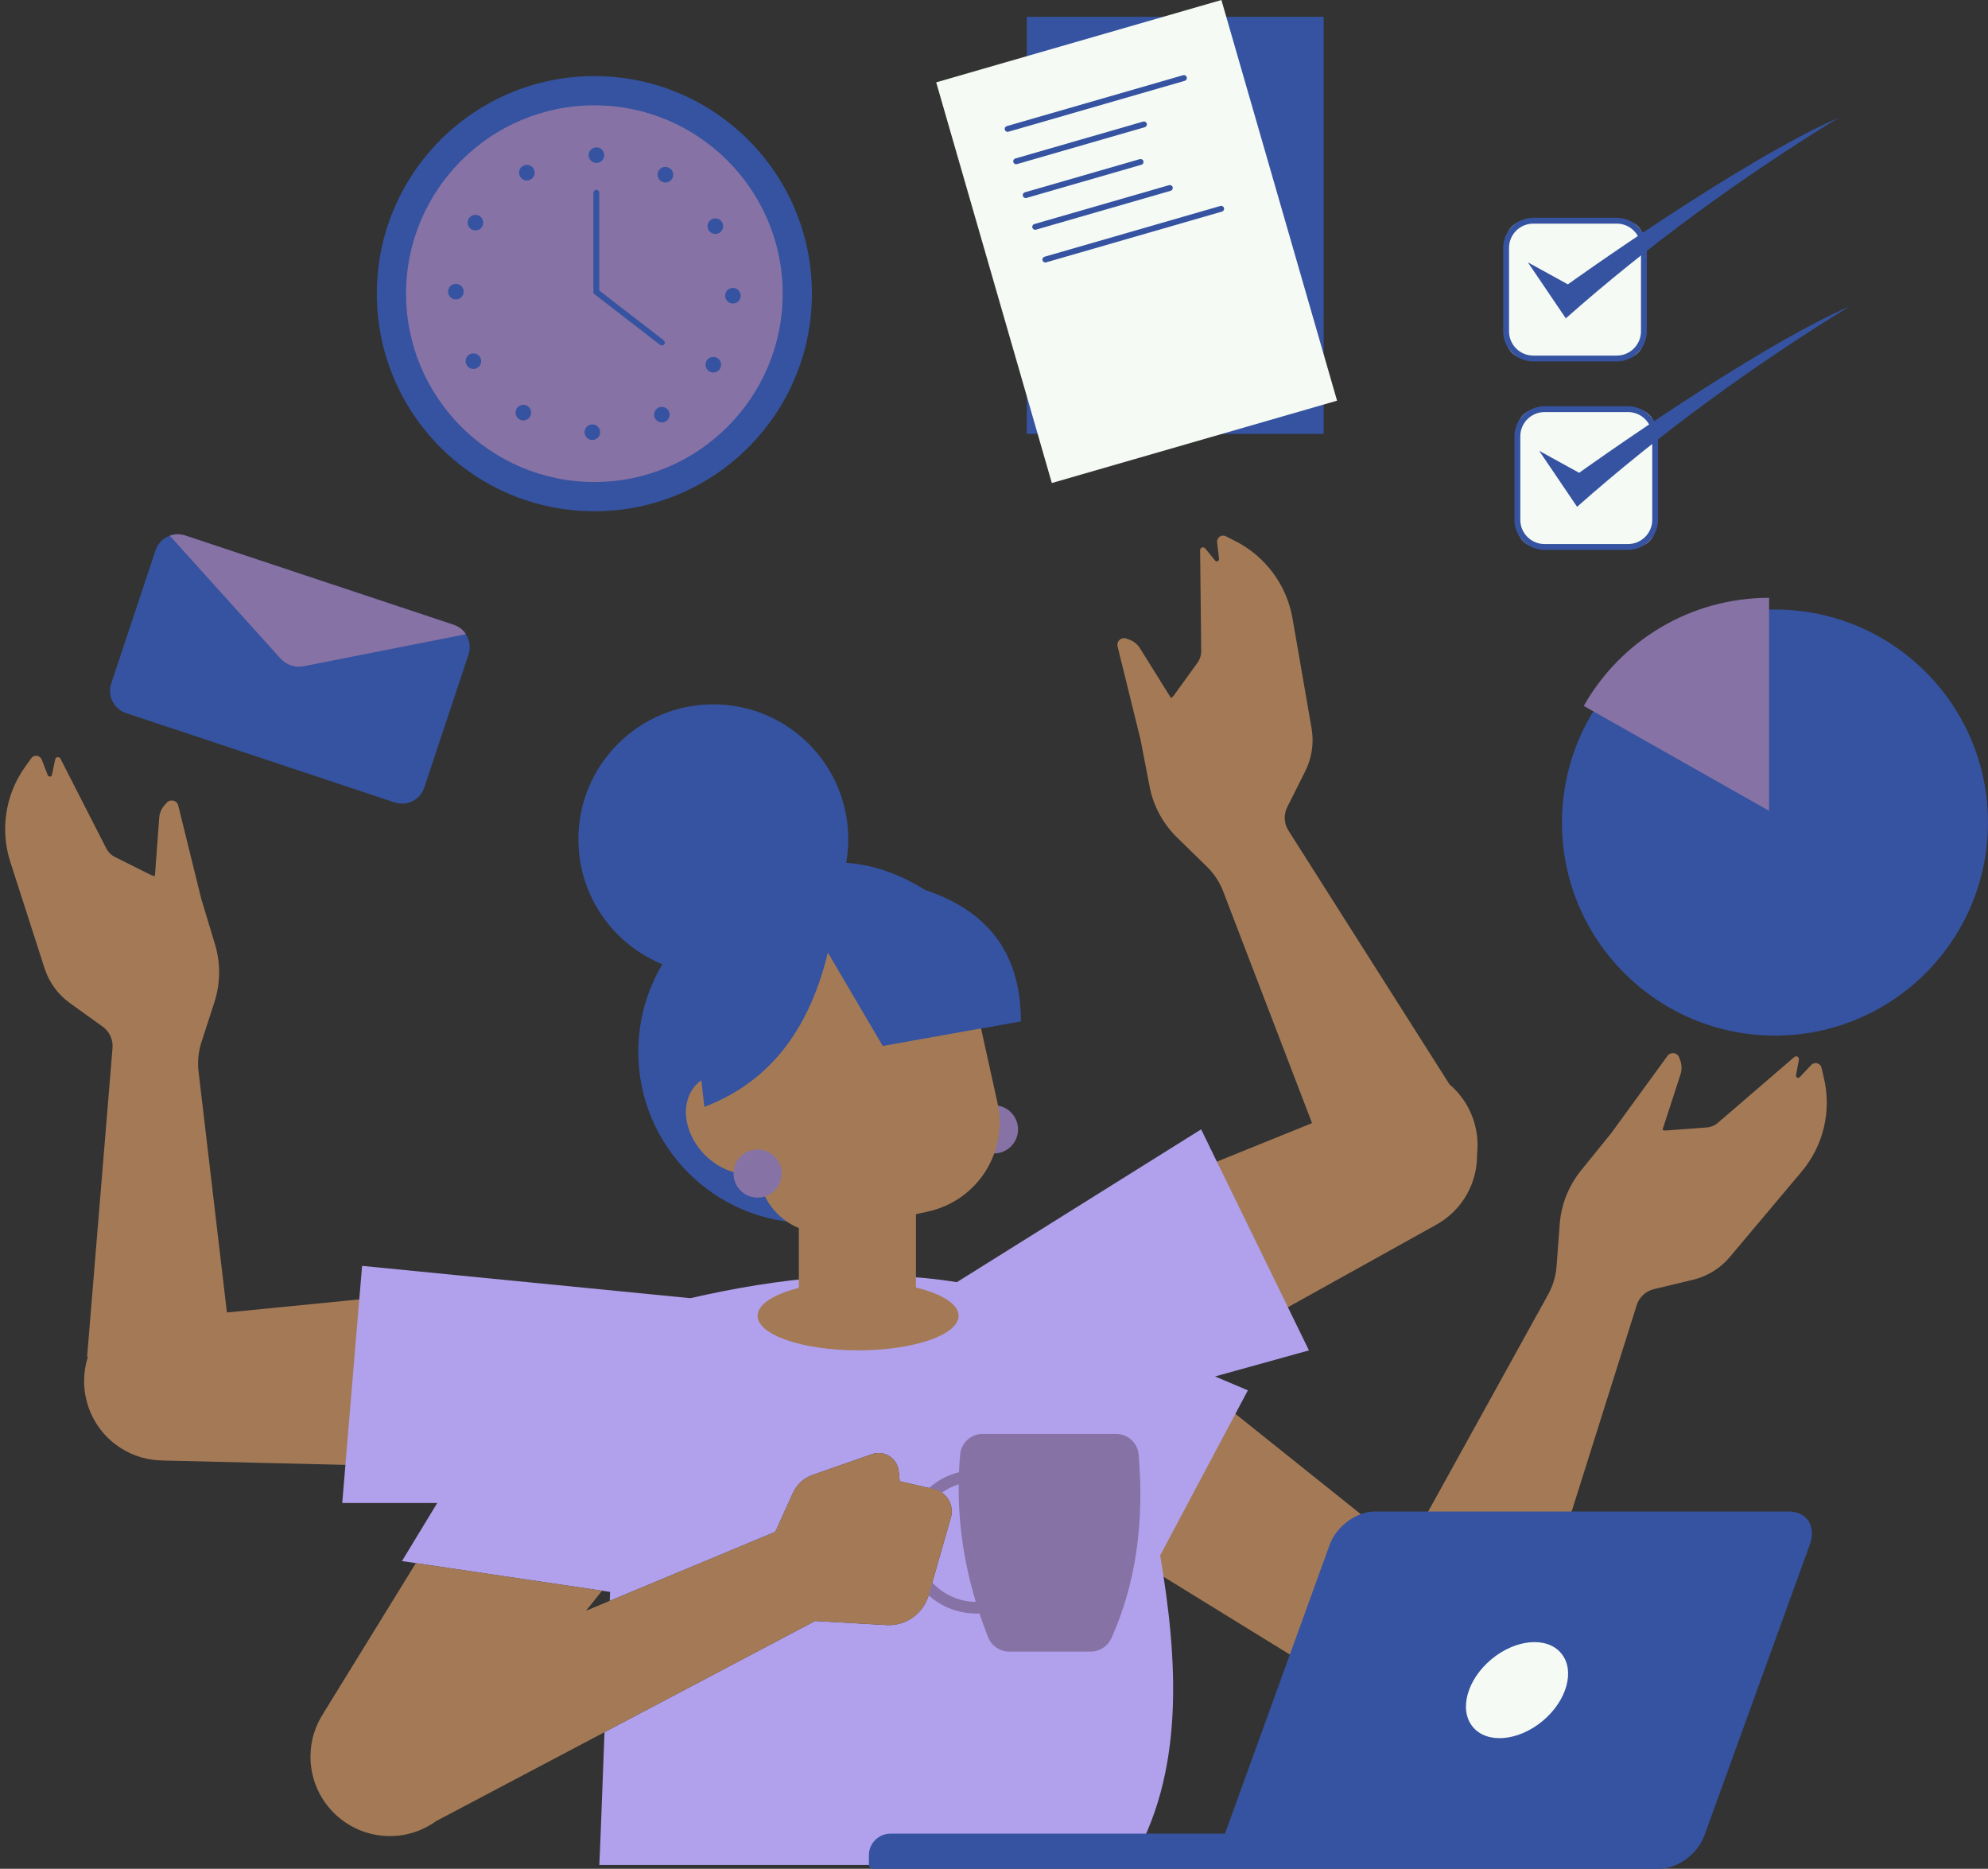 <?xml version="1.0" encoding="UTF-8" standalone="no"?><svg xmlns="http://www.w3.org/2000/svg" xmlns:xlink="http://www.w3.org/1999/xlink" fill="#000000" height="434.8" preserveAspectRatio="xMidYMid meet" version="1" viewBox="-1.2 0.0 462.6 434.8" width="462.6" zoomAndPan="magnify"><rect x="-1.2" y="0.0" width="462.6" height="434.8" fill="#333333" stroke="none"/><g id="change1_5"><path d="M236.324,237.62c-0.014-14.298-6.2-25.166-22.278-30.536 c-6.201-3.889-12.313-5.883-18.35-6.308c0.316-1.788,0.491-3.625,0.491-5.504 c0-17.341-14.058-31.399-31.399-31.399c-17.341,0-31.399,14.058-31.399,31.399 c0,13.144,8.08,24.396,19.541,29.075c-3.554,5.962-5.602,12.926-5.602,20.372 c0,22.007,17.84,39.847,39.847,39.847c22.007,0,39.847-17.84,39.847-39.847 c0-1.822-0.133-3.613-0.37-5.37L236.324,237.62z" fill="#3553a0"/></g><g id="change2_1"><path d="M132.239,302.06c-4.917-3.195-10.645-4.126-15.977-3.076l-0-0.009 l-64.659,6.391l-6.601-56.054c-0.271-2.306-0.041-4.644,0.675-6.853l3.009-9.283 c1.418-4.376,1.466-9.082,0.136-13.486l-3.198-10.587l-5.347-21.685 c-0.3-1.217-1.841-1.599-2.675-0.664l-0.523,0.587c-0.716,0.804-1.148,1.821-1.227,2.895 l-1.001,13.567c-0.271,0.009-0.55-0.047-0.817-0.179l-8.454-4.216 c-0.887-0.442-1.609-1.157-2.059-2.039l-10.656-20.852c-0.281-0.551-1.1-0.44-1.225,0.166 l-0.743,3.596c-0.104,0.503-0.799,0.56-0.985,0.082l-1.403-3.627 c-0.403-1.042-1.804-1.216-2.45-0.305l-1.475,2.08c-4.533,6.395-5.787,14.552-3.385,22.013 l7.969,24.756c1.049,3.26,3.116,6.098,5.896,8.098l7.633,5.491 c1.58,1.136,2.449,3.018,2.289,4.957l-5.912,71.793l0.185,0.076 c-2.485,7.744,0.368,16.489,7.516,21.133c3.075,1.998,6.522,2.948,9.936,2.97l-0.001,0.004 l81.639,1.968l-0-0.009c7.78,0.75,15.7-2.736,20.253-9.744 C145.115,321.988,142.268,308.576,132.239,302.06z" fill="#a47a56"/></g><g id="change2_2"><path d="M342.619,266.449c0-5.672-2.53-10.759-6.529-14.16l-37.473-59.046 c-1.047-1.646-1.156-3.713-0.286-5.454l4.217-8.406c1.523-3.06,2.04-6.542,1.455-9.916 l-4.448-25.626c-1.347-7.712-6.243-14.35-13.235-17.914l-2.272-1.156 c-0.993-0.503-2.149,0.299-2.027,1.415l0.449,3.863c0.054,0.503-0.585,0.775-0.911,0.381 l-2.326-2.843c-0.395-0.476-1.17-0.19-1.17,0.422l0.258,23.422 c0.014,0.993-0.299,1.959-0.87,2.761l-5.536,7.658c-0.177,0.245-0.395,0.422-0.639,0.544 l-7.195-11.548c-0.558-0.911-1.415-1.619-2.421-2l-0.735-0.272 c-1.183-0.435-2.367,0.612-2.067,1.836l5.346,21.681l2.095,10.854 c0.857,4.516,3.088,8.664,6.379,11.888l6.978,6.815c1.659,1.619,2.952,3.591,3.781,5.754 l20.671,53.901l-60.785,24.617l0.004,0.008c-5.209,1.548-9.849,5.035-12.718,10.149 c-5.851,10.43-2.14,23.629,8.29,29.48c7.288,4.089,15.921,3.495,22.461-0.784l0.004,0.008 l71.373-39.682l-0.003-0.003c3.013-1.605,5.624-4.049,7.418-7.247c1.659-2.957,2.399-6.173,2.346-9.336 C342.573,267.836,342.619,267.148,342.619,266.449z" fill="#a47a56"/></g><g id="change2_3"><path d="M423.235,250.909l-0.579-2.484c-0.254-1.088-1.617-1.457-2.384-0.644l-2.67,2.827 c-0.352,0.373-0.974,0.057-0.881-0.448l0.672-3.61c0.113-0.608-0.602-1.02-1.071-0.616 l-17.749,15.275c-0.751,0.646-1.689,1.035-2.678,1.109l-9.421,0.707 c-0.297,0.022-0.576-0.032-0.824-0.143l4.202-12.938c0.332-1.024,0.318-2.129-0.042-3.144 l-0.262-0.741c-0.418-1.181-1.989-1.41-2.727-0.397l-13.148,18.054l-6.963,8.592 c-2.896,3.574-4.631,7.948-4.973,12.536l-0.724,9.731c-0.172,2.316-0.843,4.567-1.966,6.6 l-32.956,59.627l-50.631-40.504l-0.005,0.007c-3.899-3.786-9.21-6.126-15.073-6.126 c-11.959,0-21.654,9.695-21.654,21.654c0,8.357,4.742,15.595,11.674,19.205l-0.005,0.008l69.529,42.83 l0.001-0.004c2.874,1.842,6.283,2.923,9.95,2.923c10.208,0,18.483-8.275,18.483-18.483 c0-3.667-1.081-7.076-2.923-9.95h12.548l21.669-68.7c0.585-1.856,2.101-3.269,3.993-3.724 l9.143-2.198c3.33-0.8,6.316-2.647,8.52-5.268l16.737-19.906 C423.091,266.568,425.013,258.543,423.235,250.909z" fill="#a47a56"/></g><g id="change1_6"><path d="M461.393,191.378c0,27.367-22.185,49.565-49.565,49.565 c-27.367,0-49.565-22.198-49.565-49.565c0-8.868,2.339-17.206,6.434-24.415 c8.501-15.017,24.633-25.15,43.131-25.15C439.208,141.813,461.393,163.997,461.393,191.378z" fill="#3553a0"/></g><g id="change3_1"><path d="M410.466,139.09v49.565l-43.131-24.415C375.836,149.223,391.968,139.09,410.466,139.09z" fill="#8672a5"/></g><g id="change1_7"><circle cx="137.109" cy="68.326" fill="#3553a0" r="50.622"/></g><g id="change3_2"><path d="M137.109,112.148c-24.163,0-43.822-19.658-43.822-43.822 c0-24.163,19.658-43.822,43.822-43.822c24.163,0,43.821,19.658,43.821,43.822 C180.93,92.489,161.272,112.148,137.109,112.148z" fill="#8672a5"/></g><g id="change1_8"><circle cx="137.583" cy="36.093" fill="#3553a0" r="1.813"/></g><g id="change1_9"><circle cx="121.403" cy="40.175" fill="#3553a0" r="1.813"/></g><g id="change1_10"><circle cx="109.432" cy="51.799" fill="#3553a0" r="1.813"/></g><g id="change1_11"><circle cx="104.877" cy="67.852" fill="#3553a0" r="1.813"/></g><g id="change1_12"><circle cx="108.958" cy="84.032" fill="#3553a0" r="1.813"/></g><g id="change1_13"><circle cx="120.583" cy="96.003" fill="#3553a0" r="1.813"/></g><g id="change1_14"><circle cx="136.636" cy="100.558" fill="#3553a0" r="1.813"/></g><g id="change1_15"><circle cx="152.815" cy="96.477" fill="#3553a0" r="1.813"/></g><g id="change1_16"><circle cx="164.787" cy="84.852" fill="#3553a0" r="1.813"/></g><g id="change1_17"><circle cx="169.342" cy="68.8" fill="#3553a0" r="1.813"/></g><g id="change1_18"><circle cx="165.26" cy="52.62" fill="#3553a0" r="1.813"/></g><g id="change1_19"><circle cx="153.636" cy="40.649" fill="#3553a0" r="1.813"/></g><g id="change1_20"><path d="M152.814,80.38c-0.145,0-0.292-0.046-0.415-0.142l-15.515-11.983v-23.399 c0-0.376,0.304-0.68,0.68-0.68c0.376,0,0.68,0.304,0.68,0.68V67.587l14.987,11.576 c0.298,0.229,0.352,0.656,0.122,0.954C153.22,80.289,153.018,80.38,152.814,80.38z" fill="#3553a0"/></g><g id="change1_21"><path d="M237.735 3.914H306.814V100.94H237.735z" fill="#3553a0"/></g><g id="change4_1"><path d="M228.749 7.676H297.828V104.702H228.749z" fill="#f5faf4" transform="rotate(-16.101 263.29 56.19)"/></g><g fill="#3553a0"><g id="change1_2"><path d="M233.267 29.994L274.297 18.151"/><path d="M274.486,18.804l-41.031,11.844c-0.361,0.104-0.738-0.104-0.842-0.465 c-0.104-0.361,0.104-0.738,0.465-0.842l41.031-11.844c0.361-0.104,0.738,0.104,0.842,0.465 C275.055,18.323,274.847,18.699,274.486,18.804z"/></g><g id="change1_4"><path d="M235.247 37.528L264.994 28.941"/><path d="M265.183,29.595l-29.747,8.587c-0.361,0.104-0.738-0.104-0.842-0.465 c-0.104-0.361,0.104-0.738,0.465-0.842l29.747-8.587c0.361-0.104,0.738,0.104,0.842,0.465 C265.752,29.114,265.544,29.491,265.183,29.595z"/></g><g id="change1_3"><path d="M237.467 45.399L264.209 37.68"/><path d="M264.399,38.333l-26.743,7.719c-0.361,0.104-0.738-0.104-0.842-0.465 c-0.104-0.361,0.104-0.738,0.465-0.842l26.743-7.719c0.361-0.104,0.738,0.104,0.842,0.465 C264.968,37.852,264.76,38.229,264.399,38.333z"/></g><g id="change1_27"><path d="M239.678 52.781L271.021 43.734"/><path d="M271.21,44.387l-31.345,9.048c-0.361,0.104-0.738-0.104-0.842-0.465 c-0.104-0.361,0.104-0.738,0.465-0.842l31.345-9.048c0.361-0.104,0.738,0.104,0.842,0.465 C271.779,43.907,271.572,44.283,271.21,44.387z"/></g><g id="change1_1"><path d="M242.038 60.388L282.962 48.576"/><path d="M283.15,49.229l-40.923,11.812c-0.361,0.104-0.738-0.104-0.842-0.465 s0.104-0.738,0.465-0.842l40.923-11.812c0.361-0.104,0.738,0.104,0.842,0.465 C283.719,48.748,283.511,49.125,283.15,49.229z"/></g></g><g id="change1_22"><path d="M107.819,152.285l-10.288,30.934c-0.061,0.182-0.128,0.351-0.209,0.526 c-0.071,0.145-0.141,0.29-0.212,0.435c-1.087,1.951-3.269,3.044-5.483,2.746 c-0.158-0.03-0.32-0.05-0.475-0.091c-0.189-0.04-0.364-0.087-0.546-0.148l-62.445-20.768 c-0.182-0.061-0.35-0.128-0.526-0.208c-0.148-0.061-0.29-0.141-0.435-0.212 c-1.951-1.087-3.044-3.269-2.746-5.483c0.03-0.158,0.05-0.32,0.091-0.475 c0.04-0.189,0.087-0.364,0.148-0.546l10.288-30.934c0.061-0.182,0.128-0.35,0.208-0.526 c0.616-1.378,1.764-2.4,3.128-2.889c0.957-0.344,2.008-0.433,3.042-0.201 c0.158,0.03,0.323,0.074,0.475,0.124l62.587,20.815c0.152,0.05,0.31,0.114,0.455,0.185 c0.967,0.434,1.766,1.137,2.316,1.983c0.799,1.209,1.107,2.715,0.774,4.187 C107.927,151.928,107.88,152.103,107.819,152.285z" fill="#3553a0"/></g><g id="change3_3"><path d="M107.226,147.552l-0.034-0l-37.705,7.452c-2.001,0.395-4.062-0.29-5.428-1.805 l-25.742-28.554l-0.024-0.03c0.957-0.344,2.018-0.429,3.066-0.171 c0.158,0.03,0.323,0.074,0.475,0.124l62.587,20.815c0.152,0.05,0.31,0.114,0.455,0.185 C105.871,145.99,106.67,146.693,107.226,147.552z" fill="#8672a5"/></g><g><g id="change4_4"><path d="M379.307,127.258h-22.773c-2.566,0-4.646-2.08-4.646-4.645V99.839 c0-2.566,2.08-4.646,4.646-4.646h22.773c2.566,0,4.646,2.08,4.646,4.646v22.773 C383.952,125.178,381.873,127.258,379.307,127.258z" fill="#f5faf4"/></g><g id="change1_28"><path d="M377.633,127.938h-19.427c-3.859,0-6.999-3.139-6.999-6.999v-19.427 c0-3.859,3.14-6.999,6.999-6.999h19.427c3.859,0,6.999,3.139,6.999,6.999v19.427 C384.632,124.799,381.492,127.938,377.633,127.938z M358.207,95.874c-3.11,0-5.639,2.53-5.639,5.639 v19.427c0,3.109,2.529,5.639,5.639,5.639h19.427c3.11,0,5.639-2.53,5.639-5.639v-19.427 c0-3.109-2.529-5.639-5.639-5.639H358.207z" fill="#3553a0"/></g></g><g id="change1_29"><path d="M356.96,104.887l8.822,13.023c19.238-17.01,40.457-32.505,63.435-46.655 c-23.272,10.239-62.955,38.75-62.955,38.75L356.96,104.887z" fill="#3553a0"/></g><g id="change4_2"><path d="M376.683,83.412h-22.773c-2.566,0-4.646-2.08-4.646-4.645V55.993 c0-2.566,2.08-4.646,4.646-4.646h22.773c2.566,0,4.645,2.08,4.645,4.646V78.766 C381.328,81.332,379.248,83.412,376.683,83.412z" fill="#f5faf4"/></g><g id="change1_23"><path d="M375.009,84.092h-19.427c-3.859,0-6.999-3.139-6.999-6.999V57.666 c0-3.859,3.14-6.999,6.999-6.999h19.427c3.859,0,6.999,3.139,6.999,6.999v19.427 C382.008,80.953,378.868,84.092,375.009,84.092z M355.583,52.027c-3.11,0-5.639,2.53-5.639,5.639 v19.427c0,3.109,2.529,5.639,5.639,5.639h19.427c3.11,0,5.639-2.53,5.639-5.639V57.666 c0-3.109-2.529-5.639-5.639-5.639H355.583z" fill="#3553a0"/></g><g id="change1_26"><path d="M354.336,61.041l8.822,13.023c19.238-17.01,40.457-32.505,63.435-46.655 c-23.272,10.239-62.955,38.75-62.955,38.75L354.336,61.041z" fill="#3553a0"/></g><g id="change3_4"><circle cx="230.095" cy="262.762" fill="#8672a5" r="5.599"/></g><g id="change5_1"><path d="M289.177,323.479l-20.41,38.39c4.02,23.81,6,50.73-7.08,72.04H138.257 c0.11-1.46,0.62-15.41,1.21-30.9l49.01-25.87l16.58,0.95 c4.52,0.26,8.61-2.64,9.85-6.99l5.16-18.01c0.83-2.92-0.95-5.94-3.91-6.62l-7.99-1.84 l-0.25-2.38c-0.32-3-3.36-4.92-6.21-3.92l-13.81,4.82c-2.03,0.71-3.69,2.23-4.58,4.19l-4.11,9.06 l-3.07,1.28l-35.46,14.78c0.03-0.72,0.06-1.4,0.09-2.08l-1.87-0.28l-43.33-6.42 l-3.23-0.48l8.21-13.51H78.437l4.62-55.17l76.38,7.52 c20.49-4.7,41.51-7.02,62.02-3.73l56.84-35.55l25.09,51.42l-21.86,6.07L289.177,323.479z" fill="#b1a1ed"/></g><g id="change1_24"><path d="M415.038,351.671h-96.336c-4.247,0-8.938,3.443-10.478,7.69l-24.381,67.257h-77.821 c-2.778,0-5.03,2.252-5.03,5.03v2.282c0,0.475,0.385,0.861,0.861,0.861h86.717h11.62h84.716 c4.247,0,8.938-3.443,10.478-7.69l24.556-67.74C421.48,355.113,419.285,351.671,415.038,351.671z" fill="#3553a0"/></g><g id="change4_3"><ellipse cx="351.805" cy="393.23" fill="#f5faf4" rx="13.381" ry="9.33" transform="rotate(-39.863 351.804 393.229)"/></g><g id="change3_5"><path d="M263.757,338.414c-0.231-2.707-2.516-4.801-5.237-4.801h-31.053 c-2.707,0-4.992,2.054-5.237,4.747c-0.122,1.387-0.218,2.775-0.272,4.162 c-7.263,1.809-12.65,8.379-12.65,16.2c0,9.222,7.481,16.69,16.703,16.69 c0.231,0,0.476,0,0.707-0.027c0.598,1.836,1.279,3.686,1.999,5.522 c0.803,2.013,2.734,3.36,4.91,3.36h18.975c2.081,0,3.958-1.238,4.815-3.128 C263.022,368.705,265.131,354.464,263.757,338.414z M212.029,358.722c0-6.27,4.149-11.602,9.861-13.371 c-0.109,9.113,1.224,18.227,3.972,27.34C218.218,372.609,212.029,366.379,212.029,358.722z" fill="#8672a5"/></g><g id="change2_4"><path d="M220.067,353.089l-5.16,18.01c-1.24,4.35-5.33,7.25-9.85,6.99l-16.58-0.95 l-49.01,25.87l-39.15,20.67c-3.04,2.2-6.75,3.5-10.79,3.5c-10.2,0-18.48-8.27-18.48-18.48 c0-3.67,1.08-7.08,2.93-9.95h-0.01l21.6-35.07l43.33,6.42l-3.73,4.66l5.51-2.3 l35.46-14.78l3.07-1.28l4.11-9.06c0.89-1.96,2.55-3.48,4.58-4.19l13.81-4.82 c2.85-1,5.89,0.92,6.21,3.92l0.25,2.38l7.99,1.84 C219.117,347.149,220.897,350.169,220.067,353.089z" fill="#a47a56"/></g><g id="change2_5"><path d="M214.787,281.866c11.432-2.526,18.651-13.84,16.125-25.272l-8.236-37.279 c-2.194-9.928-12.02-16.198-21.948-14.005l-33.877,7.485c-2.609,0.576-4.257,3.159-3.68,5.768 l6.965,31.524c-0.878-0.21-1.769-0.337-2.663-0.346c-6.274-0.067-10.201,5.127-8.771,11.601 c1.431,6.474,7.677,11.776,13.951,11.843c0.893,0.01,1.732-0.099,2.521-0.291l0.457,2.066 c1.114,5.041,4.616,8.931,9.052,10.762v13.916c-5.818,1.463-9.6,3.827-9.6,6.496 c0,4.443,10.474,8.045,23.394,8.045s23.394-3.602,23.394-8.045c0-2.719-3.927-5.121-9.933-6.578 v-17.062L214.787,281.866z" fill="#a47a56"/></g><g id="change3_6"><circle cx="175.083" cy="273.04" fill="#8672a5" r="5.599"/></g><g id="change1_25"><path d="M191.444,221.633l12.767,21.725l32.113-5.739 c-0.014-14.298-6.2-25.166-22.278-30.536c-14.701-9.22-28.9-7.824-42.794,0.007 c-8.208,4.626-12.728,13.841-11.659,23.202l3.112,27.249 C176.218,252.325,186.579,241.697,191.444,221.633z" fill="#3553a0"/></g></svg>